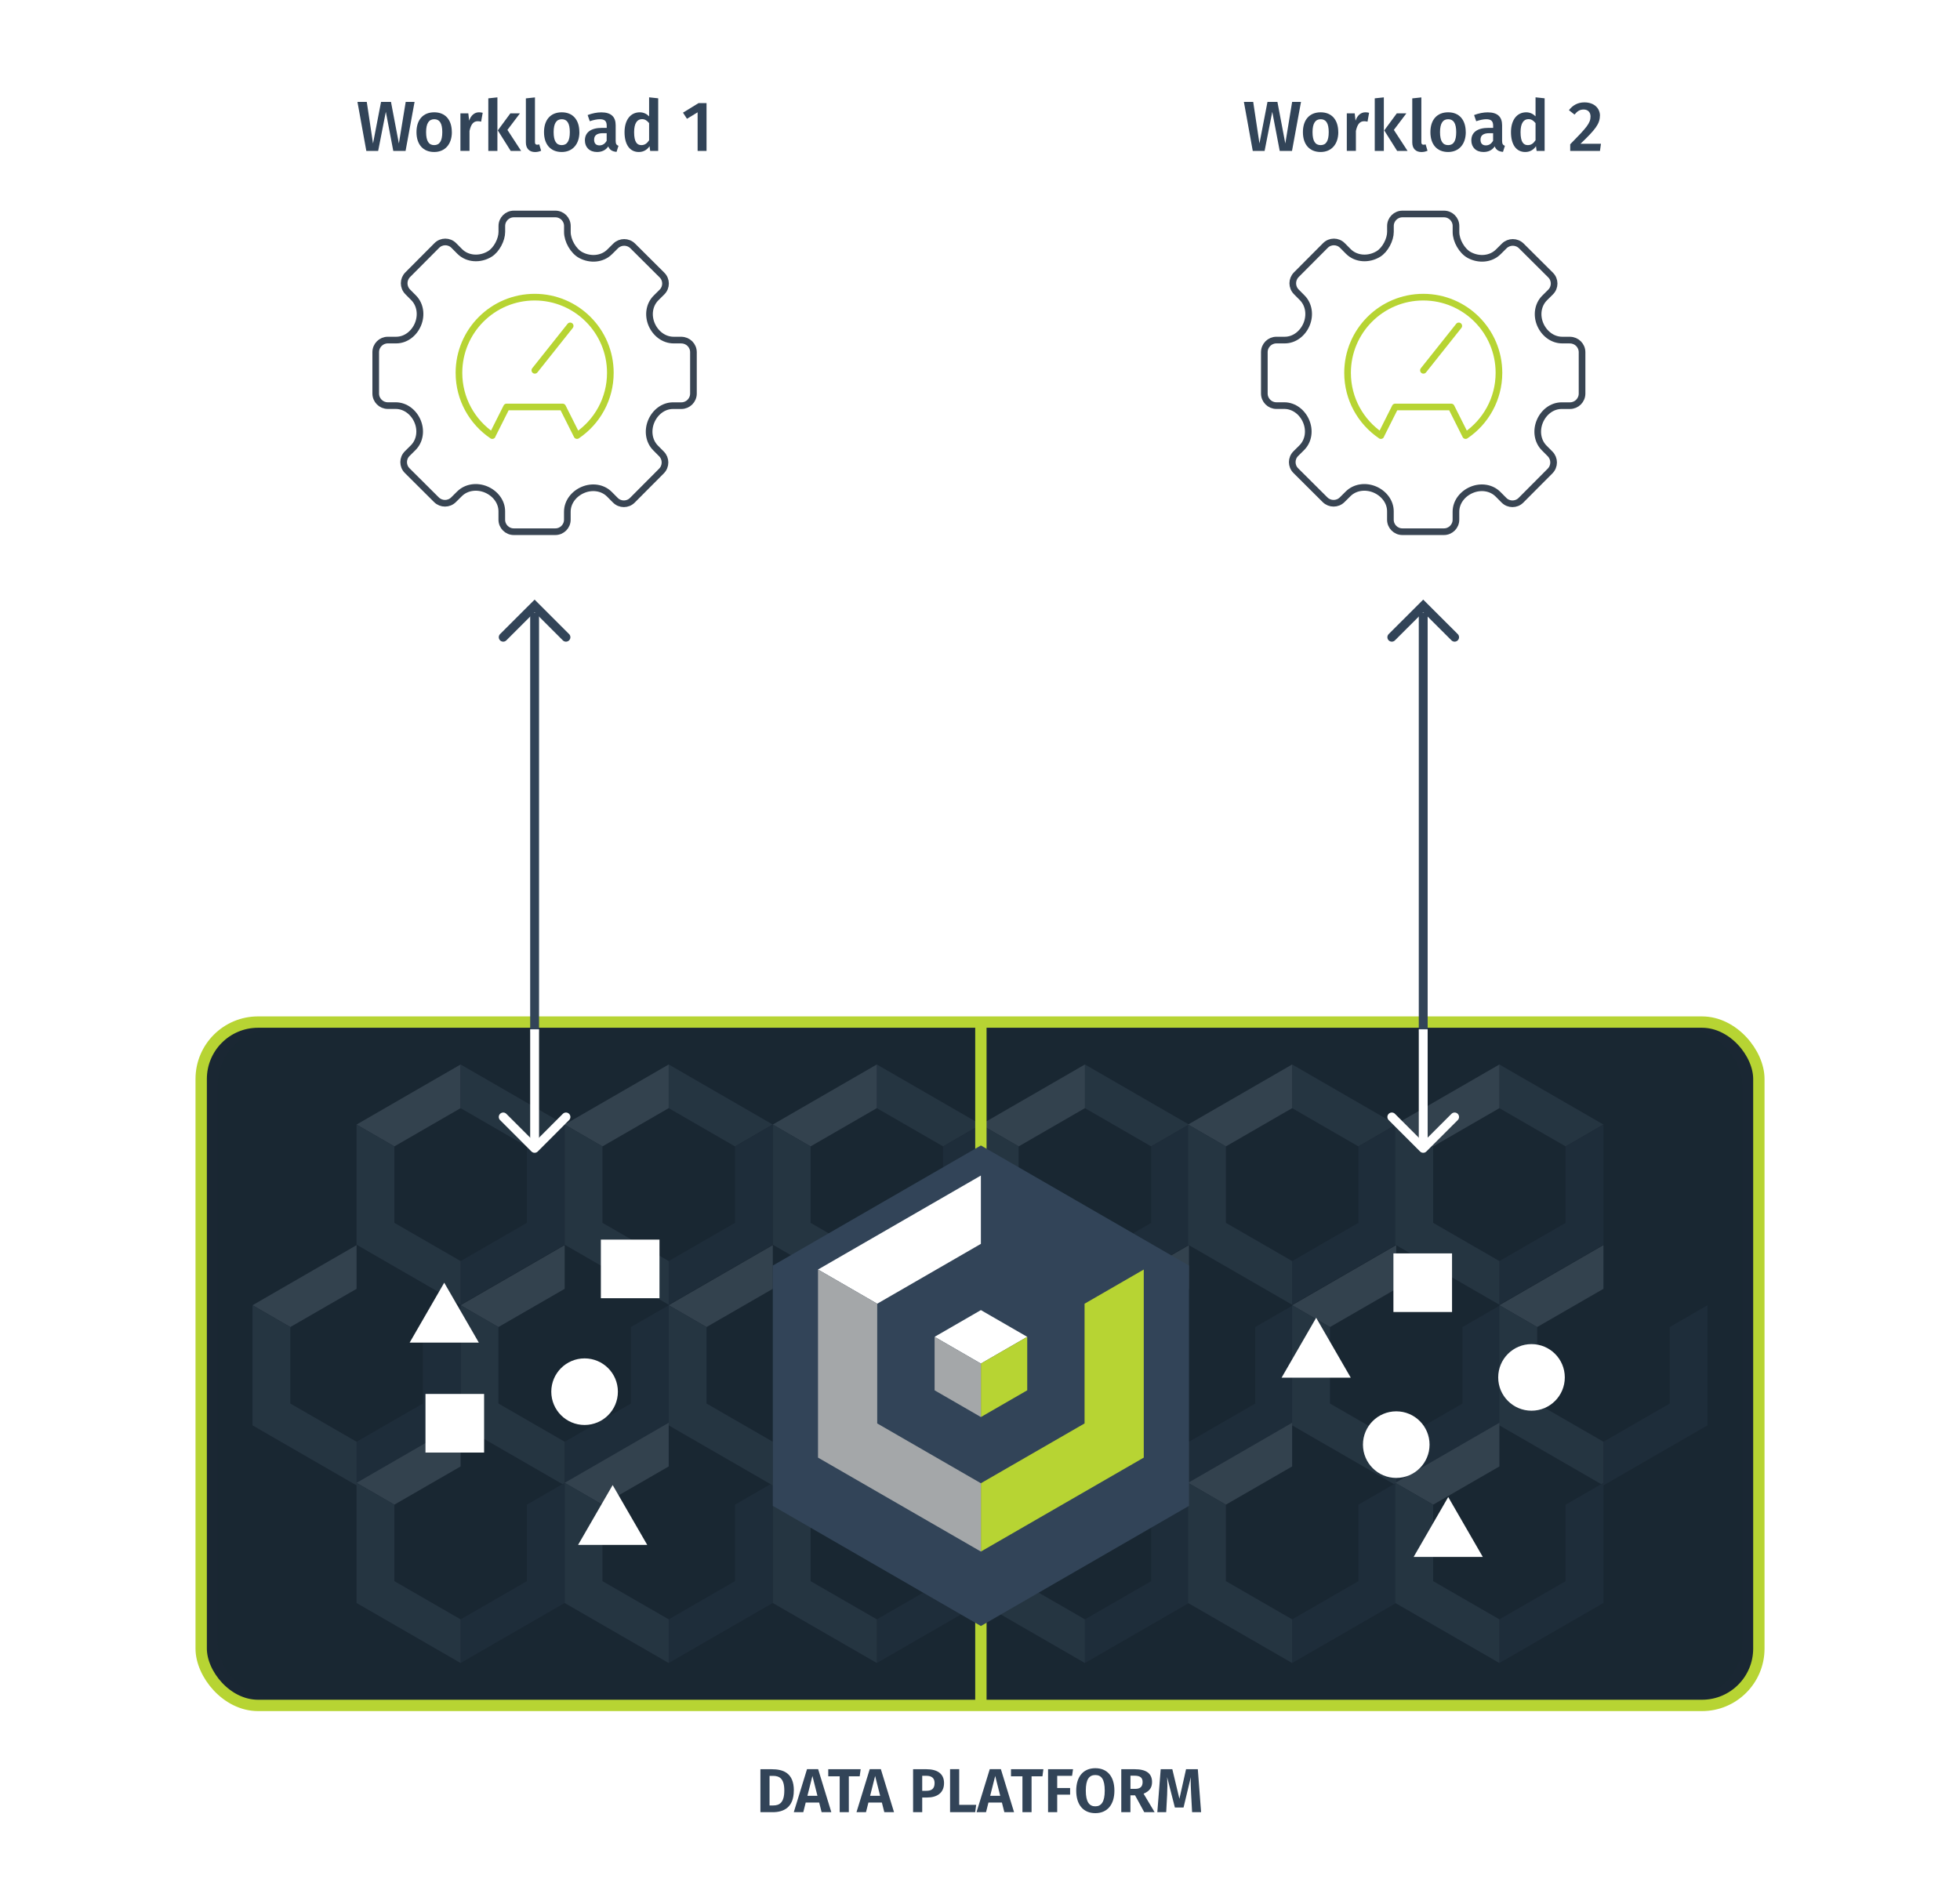 <?xml version="1.0" encoding="UTF-8"?> <svg xmlns="http://www.w3.org/2000/svg" xmlns:xlink="http://www.w3.org/1999/xlink" id="Layer_1" viewBox="0 0 442 423.73"><defs><filter id="drop-shadow-1" x="159" y="243" width="125" height="139" filterUnits="userSpaceOnUse"><feOffset dx="0" dy="5"></feOffset><feGaussianBlur result="blur" stdDeviation="5"></feGaussianBlur><feFlood flood-color="#000" flood-opacity=".75"></feFlood><feComposite in2="blur" operator="in"></feComposite><feComposite in="SourceGraphic"></feComposite></filter></defs><rect x="45.37" y="230.52" width="351.27" height="154.12" rx="12.82" ry="12.82" style="fill:#1a2733; stroke:#b7d433; stroke-miterlimit:10; stroke-width:2.56px;"></rect><polygon points="221.2 280.83 197.73 294.38 206.26 299.3 206.26 299.3 221.2 290.68 221.2 280.83" style="fill:#9dafbf;"></polygon><polygon points="236.14 299.3 236.14 316.55 221.2 325.17 221.2 325.17 221.2 335.02 244.66 321.48 244.66 294.38 236.14 299.3" style="fill:#324458;"></polygon><polygon points="206.26 316.55 206.26 299.3 197.73 294.38 197.73 321.48 221.2 335.02 221.2 325.17 206.26 316.55" style="fill:#576c7f;"></polygon><polygon points="268.13 280.83 244.66 294.38 253.19 299.3 253.19 299.3 268.13 290.68 268.13 280.83" style="fill:#9dafbf;"></polygon><polygon points="283.06 299.3 283.06 316.55 268.13 325.17 268.13 325.17 268.13 335.02 291.59 321.48 291.59 294.38 283.06 299.3" style="fill:#324458;"></polygon><polygon points="253.19 316.55 253.19 299.3 244.66 294.38 244.66 321.48 268.13 335.02 268.13 325.17 253.19 316.55" style="fill:#576c7f;"></polygon><polygon points="127.34 280.83 103.87 294.38 112.4 299.3 112.4 299.3 127.34 290.68 127.34 280.83" style="fill:#9dafbf;"></polygon><polygon points="142.27 299.3 142.27 316.55 127.34 325.17 127.34 325.17 127.34 335.02 150.8 321.48 150.8 294.38 142.27 299.3" style="fill:#324458;"></polygon><polygon points="112.4 316.55 112.4 299.3 103.87 294.38 103.87 321.48 127.34 335.02 127.34 325.17 112.4 316.55" style="fill:#576c7f;"></polygon><polygon points="80.41 280.83 56.95 294.38 65.47 299.3 65.47 299.3 80.41 290.68 80.41 280.83" style="fill:#9dafbf;"></polygon><polygon points="95.35 299.3 95.35 316.55 80.41 325.17 80.41 325.17 80.41 335.02 103.87 321.48 103.87 294.38 95.35 299.3" style="fill:#324458;"></polygon><polygon points="65.47 316.55 65.47 299.3 56.95 294.38 56.95 321.48 80.41 335.02 80.41 325.17 65.47 316.55" style="fill:#576c7f;"></polygon><polygon points="150.8 320.89 127.34 334.44 135.86 339.36 135.86 339.36 150.8 330.74 150.8 320.89" style="fill:#9dafbf;"></polygon><polygon points="165.74 339.36 165.74 356.61 150.8 365.23 150.8 365.23 150.8 375.08 174.26 361.54 174.26 334.44 165.74 339.36" style="fill:#324458;"></polygon><polygon points="135.86 356.61 135.86 339.36 127.34 334.44 127.34 361.54 150.8 375.08 150.8 365.23 135.86 356.61" style="fill:#576c7f;"></polygon><polygon points="103.87 320.89 80.41 334.44 88.93 339.36 88.93 339.36 103.87 330.74 103.87 320.89" style="fill:#9dafbf;"></polygon><polygon points="118.81 339.36 118.81 356.61 103.87 365.23 103.87 365.23 103.87 375.08 127.33 361.54 127.33 334.44 118.81 339.36" style="fill:#324458;"></polygon><polygon points="88.93 356.61 88.93 339.36 80.41 334.44 80.41 361.54 103.87 375.08 103.87 365.23 88.93 356.61" style="fill:#576c7f;"></polygon><polygon points="244.66 320.89 221.2 334.44 229.72 339.36 229.72 339.36 244.66 330.74 244.66 320.89" style="fill:#9dafbf;"></polygon><polygon points="259.6 339.36 259.6 356.61 244.66 365.23 244.66 365.23 244.66 375.08 268.12 361.54 268.12 334.44 259.6 339.36" style="fill:#324458;"></polygon><polygon points="229.72 356.61 229.72 339.36 221.2 334.44 221.2 361.54 244.66 375.08 244.66 365.23 229.72 356.61" style="fill:#576c7f;"></polygon><polygon points="103.87 240.08 80.41 253.63 88.93 258.56 88.93 258.56 103.87 249.93 103.87 240.08" style="fill:#9dafbf;"></polygon><polygon points="118.81 258.56 118.81 275.8 103.87 284.42 103.87 284.42 103.87 294.27 127.33 280.73 127.33 253.63 118.81 258.56" style="fill:#324458;"></polygon><polygon points="88.93 275.8 88.93 258.56 80.41 253.63 80.41 280.73 103.87 294.27 103.87 284.42 88.93 275.8" style="fill:#576c7f;"></polygon><polygon points="150.8 240.08 127.34 253.63 135.86 258.56 135.86 258.56 150.8 249.93 150.8 240.08" style="fill:#9dafbf;"></polygon><polygon points="150.8 240.08 174.26 253.63 165.74 258.56 165.74 258.56 150.8 249.93 150.8 240.08" style="fill:#576c7f;"></polygon><polygon points="197.73 240.08 221.2 253.63 212.68 258.56 212.68 258.56 197.73 249.93 197.73 240.08" style="fill:#576c7f;"></polygon><polygon points="103.87 240.08 127.33 253.63 118.81 258.56 118.81 258.56 103.87 249.93 103.87 240.08" style="fill:#576c7f;"></polygon><polygon points="244.66 240.08 268.12 253.63 259.6 258.56 259.6 258.56 244.66 249.93 244.66 240.08" style="fill:#576c7f;"></polygon><polygon points="291.39 240.08 314.85 253.63 306.33 258.56 306.33 258.56 291.39 249.93 291.39 240.08" style="fill:#576c7f;"></polygon><polygon points="338.12 240.08 361.59 253.63 353.06 258.56 353.06 258.56 338.12 249.93 338.12 240.08" style="fill:#576c7f;"></polygon><polygon points="165.74 258.56 165.74 275.8 150.8 284.42 150.8 284.42 150.8 294.27 174.26 280.73 174.26 253.63 165.74 258.56" style="fill:#324458;"></polygon><polygon points="135.86 275.8 135.86 258.56 127.34 253.63 127.34 280.73 150.8 294.27 150.8 284.42 135.86 275.8" style="fill:#576c7f;"></polygon><polygon points="197.73 240.08 174.27 253.63 182.79 258.56 182.79 258.56 197.73 249.93 197.73 240.08" style="fill:#9dafbf;"></polygon><polygon points="212.67 258.56 212.67 275.8 197.73 284.42 197.73 284.42 197.73 294.27 221.19 280.73 221.19 253.63 212.67 258.56" style="fill:#324458;"></polygon><polygon points="182.79 275.8 182.79 258.56 174.27 253.63 174.27 280.73 197.73 294.27 197.73 284.42 182.79 275.8" style="fill:#576c7f;"></polygon><polygon points="244.66 240.08 221.2 253.63 229.72 258.56 229.72 258.56 244.66 249.93 244.66 240.08" style="fill:#9dafbf;"></polygon><polygon points="259.6 258.56 259.6 275.8 244.66 284.42 244.66 284.42 244.66 294.27 268.12 280.73 268.12 253.63 259.6 258.56" style="fill:#324458;"></polygon><polygon points="229.72 275.8 229.72 258.56 221.2 253.63 221.2 280.73 244.66 294.27 244.66 284.42 229.72 275.8" style="fill:#576c7f;"></polygon><polygon points="314.86 280.83 291.4 294.38 299.92 299.3 299.92 299.3 314.86 290.68 314.86 280.83" style="fill:#9dafbf;"></polygon><polygon points="329.8 299.3 329.8 316.55 314.86 325.17 314.86 325.17 314.86 335.02 338.32 321.48 338.32 294.38 329.8 299.3" style="fill:#324458;"></polygon><polygon points="299.92 316.55 299.92 299.3 291.4 294.38 291.4 321.48 314.86 335.02 314.86 325.17 299.92 316.55" style="fill:#576c7f;"></polygon><polygon points="291.39 320.89 267.93 334.44 276.45 339.36 276.45 339.36 291.39 330.74 291.39 320.89" style="fill:#9dafbf;"></polygon><polygon points="306.33 339.36 306.33 356.61 291.39 365.23 291.39 365.23 291.39 375.08 314.85 361.54 314.85 334.44 306.33 339.36" style="fill:#324458;"></polygon><polygon points="276.45 356.61 276.45 339.36 267.93 334.44 267.93 361.54 291.39 375.08 291.39 365.23 276.45 356.61" style="fill:#576c7f;"></polygon><polygon points="291.39 240.08 267.93 253.63 276.45 258.56 276.45 258.56 291.39 249.93 291.39 240.08" style="fill:#9dafbf;"></polygon><polygon points="306.33 258.56 306.33 275.8 291.39 284.42 291.39 284.42 291.39 294.27 314.85 280.73 314.85 253.63 306.33 258.56" style="fill:#324458;"></polygon><polygon points="276.45 275.8 276.45 258.56 267.93 253.63 267.93 280.73 291.39 294.27 291.39 284.42 276.45 275.8" style="fill:#576c7f;"></polygon><polygon points="361.59 280.83 338.13 294.38 346.65 299.3 346.65 299.3 361.59 290.68 361.59 280.83" style="fill:#9dafbf;"></polygon><polygon points="376.53 299.3 376.53 316.55 361.59 325.17 361.59 325.17 361.59 335.02 385.05 321.48 385.05 294.38 376.53 299.3" style="fill:#324458;"></polygon><polygon points="346.65 316.55 346.65 299.3 338.13 294.38 338.13 321.48 361.59 335.02 361.59 325.17 346.65 316.55" style="fill:#576c7f;"></polygon><polygon points="338.13 320.89 314.66 334.44 323.19 339.36 323.19 339.36 338.13 330.74 338.13 320.89" style="fill:#9dafbf;"></polygon><polygon points="353.06 339.36 353.06 356.61 338.13 365.23 338.13 365.23 338.13 375.08 361.59 361.54 361.59 334.44 353.06 339.36" style="fill:#324458;"></polygon><polygon points="323.19 356.61 323.19 339.36 314.66 334.44 314.66 361.54 338.13 375.08 338.13 365.23 323.19 356.61" style="fill:#576c7f;"></polygon><polygon points="338.13 240.08 314.66 253.63 323.19 258.56 323.19 258.56 338.13 249.93 338.13 240.08" style="fill:#9dafbf;"></polygon><polygon points="353.06 258.56 353.06 275.8 338.13 284.42 338.13 284.42 338.13 294.27 361.59 280.73 361.59 253.63 353.06 258.56" style="fill:#324458;"></polygon><polygon points="323.19 275.8 323.19 258.56 314.66 253.63 314.66 280.73 338.13 294.27 338.13 284.42 323.19 275.8" style="fill:#576c7f;"></polygon><polygon points="197.74 320.89 174.27 334.44 182.79 339.36 182.79 339.36 197.74 330.74 197.74 320.89" style="fill:#9dafbf;"></polygon><polygon points="212.67 339.36 212.67 356.61 197.74 365.23 197.74 365.23 197.74 375.08 221.2 361.54 221.2 334.44 212.67 339.36" style="fill:#324458;"></polygon><polygon points="182.79 356.61 182.79 339.36 174.27 334.44 174.27 361.54 197.74 375.08 197.74 365.23 182.79 356.61" style="fill:#576c7f;"></polygon><polygon points="174.27 280.83 150.8 294.38 159.33 299.3 159.33 299.3 174.27 290.68 174.27 280.83" style="fill:#9dafbf;"></polygon><polygon points="189.2 299.3 189.2 316.55 174.27 325.17 174.27 325.17 174.27 335.02 197.73 321.48 197.73 294.38 189.2 299.3" style="fill:#324458;"></polygon><polygon points="159.33 316.55 159.33 299.3 150.8 294.38 150.8 321.48 174.27 335.02 174.27 325.17 159.33 316.55" style="fill:#576c7f;"></polygon><rect x="49.08" y="232.15" width="343.84" height="150.86" rx="12.55" ry="12.55" style="fill:#1a2733; opacity:.8;"></rect><line x1="221.2" y1="383.79" x2="221.2" y2="230.15" style="fill:none; stroke:#b7d433; stroke-miterlimit:10; stroke-width:2.56px;"></line><polygon points="174.27 280.44 174.27 334.63 221.2 361.73 268.13 334.63 268.13 280.44 221.2 253.35 174.27 280.44" style="fill:#324458; filter:url(#drop-shadow-1);"></polygon><polygon points="231.65 301.51 231.65 301.51 221.2 307.54 231.65 301.51" style="fill:none;"></polygon><polygon points="221.2 265.13 184.47 286.33 197.82 294.04 197.82 294.04 221.2 280.54 221.2 265.13" style="fill:#fff;"></polygon><polygon points="231.65 301.51 221.2 295.48 210.76 301.51 210.76 301.51 221.2 307.54 231.65 301.51" style="fill:#fff;"></polygon><polygon points="221.2 319.6 221.2 319.6 231.65 313.57 231.65 301.51 231.65 301.51 221.2 307.54 221.2 319.6" style="fill:#b7d433;"></polygon><polygon points="244.58 294.04 244.58 321.04 221.2 334.53 221.2 334.53 221.2 349.94 257.93 328.75 257.93 286.33 244.58 294.04" style="fill:#b7d433;"></polygon><polygon points="221.2 319.6 221.2 307.54 210.76 301.51 210.76 313.57 221.2 319.6" style="fill:#a4a7a9;"></polygon><polygon points="197.82 321.04 197.82 294.04 184.47 286.33 184.47 328.75 221.2 349.94 221.2 334.53 197.82 321.04" style="fill:#a4a7a9;"></polygon><line x1="320.95" y1="138.16" x2="320.95" y2="232.75" style="fill:none; stroke:#324458; stroke-miterlimit:10; stroke-width:2px;"></line><polyline points="313.87 143.72 320.95 136.65 328.03 143.72" style="fill:none; stroke:#324458; stroke-linecap:round; stroke-miterlimit:10; stroke-width:2px;"></polyline><line x1="120.56" y1="138.16" x2="120.56" y2="232.75" style="fill:none; stroke:#324458; stroke-miterlimit:10; stroke-width:2px;"></line><polyline points="113.48 143.72 120.56 136.65 127.63 143.72" style="fill:none; stroke:#324458; stroke-linecap:round; stroke-miterlimit:10; stroke-width:2px;"></polyline><path d="M153.67,76.7h-1.77c-2.21,0-4.1-1.51-4.96-3.55-.85-2.02-.56-4.4,1-5.95l1.34-1.33c1.07-1.06,1.07-2.78,0-3.84l-6.59-6.56c-1.07-1.06-2.79-1.06-3.86,0l-1.34,1.33c-1.71,1.7-4.4,1.88-6.54.72-1.67-.9-3-3.27-3-5.17v-1.38c0-1.5-1.21-2.71-2.71-2.71h-9.36c-1.5,0-2.71,1.21-2.71,2.71v1.32c0,1.77-1.19,4.05-2.7,4.98-2.17,1.34-5.03,1.22-6.8-.56l-1.33-1.34c-1.06-1.07-2.78-1.07-3.84,0l-6.56,6.59c-1.06,1.07-1.06,2.79,0,3.86l1.33,1.34c1.55,1.56,1.83,3.95.99,5.98-.85,2.05-2.73,3.56-4.93,3.56h-1.88c-1.5,0-2.72,1.22-2.72,2.73v9.32c0,1.51,1.22,2.73,2.72,2.73h1.77c2.21,0,4.1,1.51,4.95,3.55.85,2.02.56,4.4-1,5.95l-1.34,1.33c-1.07,1.06-1.07,2.78,0,3.84l6.59,6.56c1.07,1.06,2.79,1.06,3.86,0l1.34-1.33c1.56-1.55,3.95-1.83,5.98-.99,2.04.85,3.56,2.73,3.56,4.93v1.89c0,1.5,1.21,2.71,2.71,2.71h9.36c1.5,0,2.71-1.21,2.71-2.71v-1.78c0-2.22,1.51-4.1,3.55-4.95,2.02-.85,4.4-.56,5.95,1l1.33,1.34c1.06,1.07,2.78,1.07,3.84,0l6.56-6.59c1.06-1.07,1.06-2.79,0-3.86l-1.33-1.34c-1.55-1.56-1.83-3.95-.99-5.98.85-2.05,2.73-3.56,4.93-3.56h1.88c1.5,0,2.72-1.22,2.72-2.73v-9.32c0-1.51-1.22-2.73-2.72-2.73Z" style="fill:none; stroke:#394553; stroke-linecap:round; stroke-linejoin:round; stroke-width:1.5px;"></path><path d="M111,98.24l3.24-6.45h12.64l3.24,6.45c4.54-3.07,7.52-8.26,7.52-14.15,0-9.43-7.64-17.07-17.07-17.07s-17.07,7.64-17.07,17.07c0,5.89,2.98,11.08,7.52,14.15Z" style="fill:none; stroke:#b7d433; stroke-linecap:round; stroke-linejoin:round; stroke-width:1.5px;"></path><line x1="120.61" y1="83.52" x2="128.58" y2="73.5" style="fill:none; stroke:#b7d433; stroke-linecap:round; stroke-linejoin:round; stroke-width:1.5px;"></line><path d="M91.44,34.04h-2.75l-1.68-8.82-1.73,8.82h-2.67l-2-11.06h2.1l1.41,9.38,1.81-9.38h2.24l1.78,9.38,1.54-9.38h2l-2.03,11.06Z" style="fill:#324458;"></path><path d="M101.9,29.8c0,2.67-1.49,4.48-3.99,4.48s-3.99-1.7-3.99-4.48,1.49-4.47,4-4.47,3.97,1.7,3.97,4.47ZM96.09,29.8c0,2.03.62,2.93,1.82,2.93s1.83-.91,1.83-2.93-.62-2.91-1.81-2.91-1.84.91-1.84,2.91Z" style="fill:#324458;"></path><path d="M108.85,25.46l-.35,1.98c-.26-.06-.46-.1-.75-.1-1.04,0-1.55.75-1.87,2.19v4.5h-2.05v-8.47h1.78l.19,1.66c.4-1.22,1.22-1.89,2.21-1.89.3,0,.58.03.85.11Z" style="fill:#324458;"></path><path d="M112.17,34.04h-2.05v-11.86l2.05-.22v12.08ZM114.43,29.3l3.09,4.74h-2.35l-2.91-4.63,2.83-3.84h2.16l-2.82,3.73Z" style="fill:#324458;"></path><path d="M118.59,32.11v-9.92l2.05-.22v10.08c0,.4.14.59.48.59.19,0,.34-.03.48-.08l.43,1.44c-.35.16-.83.29-1.36.29-1.3,0-2.08-.78-2.08-2.18Z" style="fill:#324458;"></path><path d="M130.66,29.8c0,2.67-1.49,4.48-3.99,4.48s-3.99-1.7-3.99-4.48,1.49-4.47,4-4.47,3.97,1.7,3.97,4.47ZM124.85,29.8c0,2.03.62,2.93,1.82,2.93s1.83-.91,1.83-2.93-.62-2.91-1.81-2.91-1.84.91-1.84,2.91Z" style="fill:#324458;"></path><path d="M139.47,32.89l-.43,1.36c-.93-.08-1.54-.4-1.87-1.23-.59.9-1.52,1.26-2.53,1.26-1.7,0-2.74-1.07-2.74-2.61,0-1.84,1.39-2.83,3.86-2.83h1.06v-.48c0-1.1-.5-1.47-1.58-1.47-.58,0-1.39.16-2.24.45l-.48-1.39c1.04-.4,2.11-.61,3.07-.61,2.26,0,3.25,1.04,3.25,2.91v3.55c0,.69.22.93.64,1.09ZM136.81,31.75v-1.71h-.85c-1.33,0-1.98.48-1.98,1.47,0,.82.42,1.28,1.2,1.28.72,0,1.25-.37,1.63-1.04Z" style="fill:#324458;"></path><path d="M148.43,22.18v11.86h-1.81l-.14-1.07c-.51.77-1.31,1.31-2.42,1.31-2.11,0-3.22-1.78-3.22-4.47s1.3-4.48,3.44-4.48c.87,0,1.57.37,2.1.91v-4.29l2.05.22ZM146.38,31.64v-3.87c-.45-.56-.93-.9-1.6-.9-1.07,0-1.78.9-1.78,2.93,0,2.18.62,2.93,1.63,2.93.75,0,1.26-.37,1.75-1.09Z" style="fill:#324458;"></path><path d="M159.34,34.04h-2.02v-8.71l-2.4,1.46-.9-1.38,3.5-2.15h1.81v10.77Z" style="fill:#324458;"></path><path d="M354.06,76.7h-1.77c-2.21,0-4.1-1.51-4.96-3.55-.85-2.02-.56-4.4,1-5.95l1.34-1.33c1.07-1.06,1.07-2.78,0-3.84l-6.59-6.56c-1.07-1.06-2.79-1.06-3.86,0l-1.34,1.33c-1.71,1.7-4.4,1.88-6.54.72-1.67-.9-3-3.27-3-5.17v-1.38c0-1.5-1.21-2.71-2.71-2.71h-9.36c-1.5,0-2.71,1.21-2.71,2.71v1.32c0,1.77-1.19,4.05-2.7,4.98-2.17,1.34-5.03,1.22-6.8-.56l-1.33-1.34c-1.06-1.07-2.78-1.07-3.84,0l-6.56,6.59c-1.06,1.07-1.06,2.79,0,3.86l1.33,1.34c1.55,1.56,1.83,3.95.99,5.98-.85,2.05-2.73,3.56-4.93,3.56h-1.88c-1.5,0-2.72,1.22-2.72,2.73v9.32c0,1.51,1.22,2.73,2.72,2.73h1.77c2.21,0,4.1,1.51,4.95,3.55.85,2.02.56,4.4-1,5.95l-1.34,1.33c-1.07,1.06-1.07,2.78,0,3.84l6.59,6.56c1.07,1.06,2.79,1.06,3.86,0l1.34-1.33c1.56-1.55,3.95-1.83,5.98-.99,2.04.85,3.56,2.73,3.56,4.93v1.89c0,1.5,1.21,2.71,2.71,2.71h9.36c1.5,0,2.71-1.21,2.71-2.71v-1.78c0-2.22,1.51-4.1,3.55-4.95,2.02-.85,4.4-.56,5.95,1l1.33,1.34c1.06,1.07,2.78,1.07,3.84,0l6.56-6.59c1.06-1.07,1.06-2.79,0-3.86l-1.33-1.34c-1.55-1.56-1.83-3.95-.99-5.98.85-2.05,2.73-3.56,4.93-3.56h1.88c1.5,0,2.72-1.22,2.72-2.73v-9.32c0-1.51-1.22-2.73-2.72-2.73Z" style="fill:none; stroke:#394553; stroke-linecap:round; stroke-linejoin:round; stroke-width:1.5px;"></path><path d="M311.39,98.24l3.24-6.45h12.64l3.24,6.45c4.54-3.07,7.52-8.26,7.52-14.15,0-9.43-7.64-17.07-17.07-17.07s-17.07,7.64-17.07,17.07c0,5.89,2.98,11.08,7.52,14.15Z" style="fill:none; stroke:#b7d433; stroke-linecap:round; stroke-linejoin:round; stroke-width:1.5px;"></path><line x1="321" y1="83.52" x2="328.97" y2="73.5" style="fill:none; stroke:#b7d433; stroke-linecap:round; stroke-linejoin:round; stroke-width:1.5px;"></line><path d="M291.34,34.04h-2.75l-1.68-8.82-1.73,8.82h-2.67l-2-11.06h2.1l1.41,9.38,1.81-9.38h2.24l1.78,9.38,1.54-9.38h2l-2.03,11.06Z" style="fill:#324458;"></path><path d="M301.8,29.8c0,2.67-1.49,4.48-3.99,4.48s-3.99-1.7-3.99-4.48,1.49-4.47,4-4.47,3.97,1.7,3.97,4.47ZM295.99,29.8c0,2.03.62,2.93,1.83,2.93s1.82-.91,1.82-2.93-.62-2.91-1.81-2.91-1.84.91-1.84,2.91Z" style="fill:#324458;"></path><path d="M308.74,25.46l-.35,1.98c-.26-.06-.46-.1-.75-.1-1.04,0-1.55.75-1.87,2.19v4.5h-2.05v-8.47h1.78l.19,1.66c.4-1.22,1.22-1.89,2.21-1.89.3,0,.58.03.85.11Z" style="fill:#324458;"></path><path d="M312.07,34.04h-2.05v-11.86l2.05-.22v12.08ZM314.33,29.3l3.09,4.74h-2.35l-2.91-4.63,2.83-3.84h2.16l-2.82,3.73Z" style="fill:#324458;"></path><path d="M318.48,32.11v-9.92l2.05-.22v10.08c0,.4.14.59.48.59.19,0,.34-.03.48-.08l.43,1.44c-.35.16-.83.29-1.36.29-1.3,0-2.08-.78-2.08-2.18Z" style="fill:#324458;"></path><path d="M330.55,29.8c0,2.67-1.49,4.48-3.99,4.48s-3.99-1.7-3.99-4.48,1.49-4.47,4-4.47,3.97,1.7,3.97,4.47ZM324.74,29.8c0,2.03.62,2.93,1.83,2.93s1.82-.91,1.82-2.93-.62-2.91-1.81-2.91-1.84.91-1.84,2.91Z" style="fill:#324458;"></path><path d="M339.37,32.89l-.43,1.36c-.93-.08-1.54-.4-1.87-1.23-.59.9-1.52,1.26-2.53,1.26-1.7,0-2.74-1.07-2.74-2.61,0-1.84,1.39-2.83,3.86-2.83h1.06v-.48c0-1.1-.5-1.47-1.58-1.47-.58,0-1.39.16-2.24.45l-.48-1.39c1.04-.4,2.11-.61,3.07-.61,2.26,0,3.25,1.04,3.25,2.91v3.55c0,.69.22.93.64,1.09ZM336.71,31.75v-1.71h-.85c-1.33,0-1.99.48-1.99,1.47,0,.82.42,1.28,1.2,1.28.72,0,1.25-.37,1.63-1.04Z" style="fill:#324458;"></path><path d="M348.33,22.18v11.86h-1.81l-.14-1.07c-.51.77-1.31,1.31-2.42,1.31-2.11,0-3.22-1.78-3.22-4.47s1.3-4.48,3.44-4.48c.86,0,1.57.37,2.1.91v-4.29l2.05.22ZM346.28,31.64v-3.87c-.45-.56-.93-.9-1.6-.9-1.07,0-1.78.9-1.78,2.93,0,2.18.62,2.93,1.63,2.93.75,0,1.26-.37,1.74-1.09Z" style="fill:#324458;"></path><path d="M360.79,26.1c0,1.83-1.04,3.15-4.37,6.32h4.61l-.22,1.62h-6.71v-1.5c3.68-3.75,4.58-4.75,4.58-6.27,0-.99-.62-1.57-1.55-1.57-.85,0-1.41.35-2.06,1.14l-1.26-.99c.86-1.12,2-1.76,3.49-1.76,2.23,0,3.51,1.34,3.51,3.02Z" style="fill:#324458;"></path><path d="M179.01,403.83c0,3.91-2.38,4.89-4.76,4.89h-2.77v-9.69h2.54c2.56,0,5,.8,5,4.8ZM173.54,400.53v6.67h.84c1.42,0,2.49-.66,2.49-3.38s-1.13-3.29-2.54-3.29h-.8Z" style="fill:#324458;"></path><path d="M184.74,406.54h-3.04l-.55,2.17h-2.14l2.98-9.69h2.51l2.97,9.69h-2.19l-.55-2.17ZM184.34,405.02l-1.13-4.47-1.13,4.47h2.27Z" style="fill:#324458;"></path><path d="M193.87,400.63h-2.45v8.08h-2.06v-8.08h-2.58v-1.61h7.31l-.22,1.61Z" style="fill:#324458;"></path><path d="M198.88,406.54h-3.04l-.55,2.17h-2.14l2.98-9.69h2.51l2.97,9.69h-2.19l-.55-2.17ZM198.48,405.02l-1.13-4.47-1.13,4.47h2.27Z" style="fill:#324458;"></path><path d="M212.89,402.15c0,2.24-1.6,3.26-3.81,3.26h-1.11v3.31h-2.06v-9.69h3c2.47,0,3.98,1.01,3.98,3.12ZM210.76,402.15c0-1.13-.67-1.64-1.88-1.64h-.91v3.39h.94c1.13,0,1.85-.43,1.85-1.75Z" style="fill:#324458;"></path><path d="M216.3,407.06h3.84l-.22,1.65h-5.67v-9.69h2.06v8.04Z" style="fill:#324458;"></path><path d="M225.95,406.54h-3.04l-.55,2.17h-2.14l2.98-9.69h2.51l2.97,9.69h-2.19l-.55-2.17ZM225.56,405.02l-1.13-4.47-1.13,4.47h2.27Z" style="fill:#324458;"></path><path d="M235.08,400.63h-2.45v8.08h-2.06v-8.08h-2.58v-1.61h7.31l-.22,1.61Z" style="fill:#324458;"></path><path d="M241.76,400.52h-3.35v2.75h2.91v1.5h-2.91v3.95h-2.06v-9.69h5.63l-.22,1.5Z" style="fill:#324458;"></path><path d="M251.31,403.87c0,3.18-1.64,5.07-4.3,5.07s-4.31-1.83-4.31-5.07,1.65-5.07,4.31-5.07,4.3,1.82,4.3,5.07ZM244.86,403.87c0,2.54.8,3.53,2.14,3.53s2.13-.99,2.13-3.53-.74-3.53-2.13-3.53-2.14.99-2.14,3.53Z" style="fill:#324458;"></path><path d="M255.97,404.92h-1.05v3.8h-2.06v-9.69h3.03c2.59,0,3.91.94,3.91,2.9,0,1.3-.62,2.07-1.91,2.62l2.49,4.17h-2.34l-2.07-3.8ZM254.92,403.46h1.08c1.08,0,1.67-.45,1.67-1.54,0-1-.57-1.43-1.82-1.43h-.92v2.97Z" style="fill:#324458;"></path><path d="M270.85,408.71h-2.02l-.21-3.94c-.08-1.39-.13-2.84-.08-3.95l-1.64,6.85h-1.95l-1.75-6.86c.08,1.36.07,2.65,0,4.01l-.21,3.89h-2l.76-9.69h2.62l1.6,6.68,1.5-6.68h2.65l.74,9.69Z" style="fill:#324458;"></path><line x1="120.56" y1="232.15" x2="120.56" y2="257.75" style="fill:none; stroke:#fff; stroke-miterlimit:10; stroke-width:2px;"></line><polyline points="127.63 251.92 120.56 259 113.48 251.92" style="fill:none; stroke:#fff; stroke-linecap:round; stroke-linejoin:round; stroke-width:2px;"></polyline><line x1="320.95" y1="232.15" x2="320.95" y2="257.75" style="fill:none; stroke:#fff; stroke-miterlimit:10; stroke-width:2px;"></line><polyline points="328.03 251.92 320.95 259 313.87 251.92" style="fill:none; stroke:#fff; stroke-linecap:round; stroke-linejoin:round; stroke-width:2px;"></polyline><rect x="314.23" y="282.69" width="13.22" height="13.22" style="fill:#fff;"></rect><circle cx="345.37" cy="310.66" r="7.51" style="fill:#fff;"></circle><polygon points="326.59 337.64 318.79 351.15 334.39 351.15 326.59 337.64" style="fill:#fff;"></polygon><circle cx="314.87" cy="325.82" r="7.51" style="fill:#fff;"></circle><polygon points="296.81 297.21 289.01 310.72 304.61 310.72 296.81 297.21" style="fill:#fff;"></polygon><rect x="135.5" y="279.58" width="13.22" height="13.22" style="fill:#fff;"></rect><circle cx="131.83" cy="313.88" r="7.51" style="fill:#fff;"></circle><polygon points="100.18 289.3 92.38 302.81 107.98 302.81 100.18 289.3" style="fill:#fff;"></polygon><polygon points="138.16 334.94 130.36 348.44 145.96 348.44 138.16 334.94" style="fill:#fff;"></polygon><rect x="95.95" y="314.39" width="13.22" height="13.22" style="fill:#fff;"></rect></svg> 